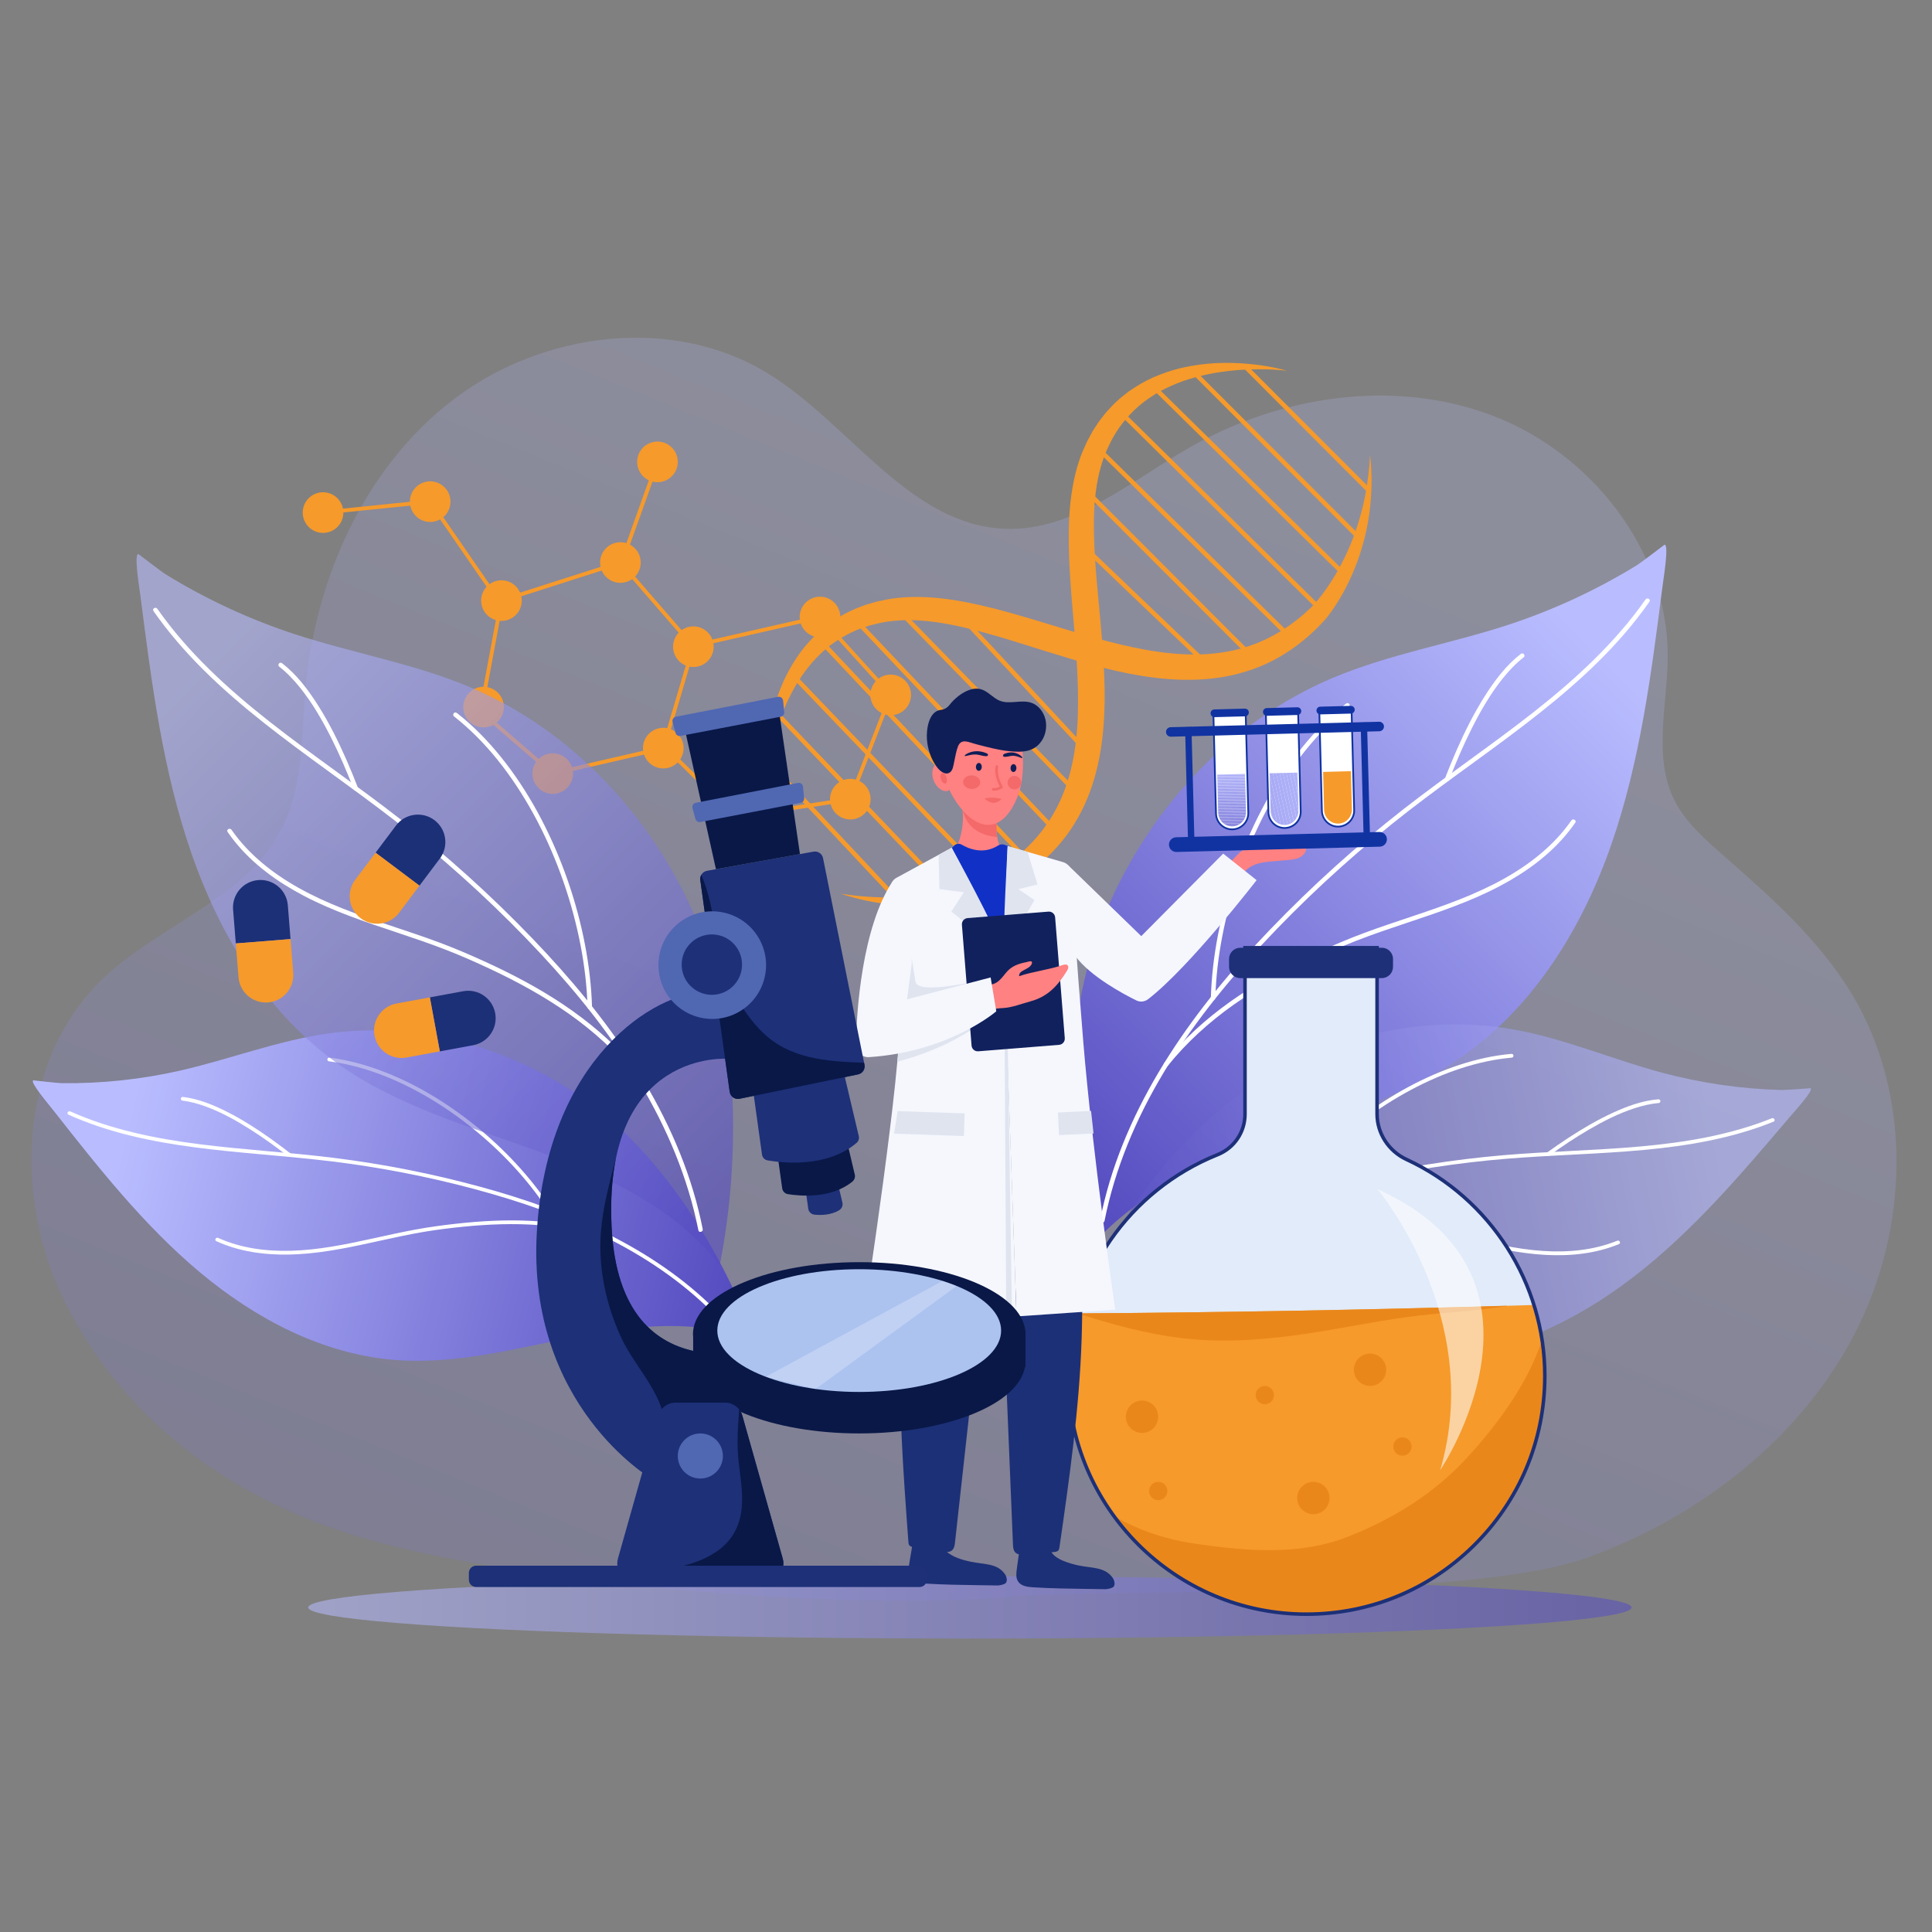 <?xml version="1.0" encoding="utf-8"?>
<!-- Generator: Adobe Illustrator 27.5.0, SVG Export Plug-In . SVG Version: 6.00 Build 0)  -->
<svg version="1.1" xmlns="http://www.w3.org/2000/svg" xmlns:xlink="http://www.w3.org/1999/xlink" x="0px" y="0px"
	 viewBox="0 0 500 500" style="enable-background:new 0 0 500 500;" xml:space="preserve">
<rect x="0" y="0" width="500" height="500" fill="#808080" stroke="none"/>
<g id="BACKGROUND">
</g>
<g id="OBJECTS">
	<g>
		<g style="opacity:0.22;">
			<linearGradient id="SVGID_1_" gradientUnits="userSpaceOnUse" x1="318.137" y1="133.032" x2="126.787" y2="605.53">
				<stop  offset="0" style="stop-color:#B9BDFF"/>
				<stop  offset="1" style="stop-color:#564DC1"/>
			</linearGradient>
			<path style="fill:url(#SVGID_1_);" d="M264.394,412.964c-42.82,4.432-128.984-2.918-169.972-14.784
				c-39.622-11.469-64.815-35.106-77.88-61.698C3.476,309.89,4.846,274.59,26.014,253.859
				c14.782-14.477,37.656-21.134,46.972-39.609c5.464-10.836,4.997-23.545,6.047-35.635c2.503-28.826,15.259-57.563,38.229-75.157
				c22.97-17.594,56.683-21.962,81.371-6.872c21.428,13.097,36.824,39.635,61.93,40.273c17.38,0.442,31.876-12.166,46.939-20.847
				c23.648-13.63,53.262-18.158,78.77-8.446c25.508,9.712,45.408,34.915,45.334,62.209c-0.034,12.611-3.906,26.046,1.734,37.326
				c2.775,5.548,7.544,9.792,12.206,13.884c12.472,10.947,25.197,22.092,33.739,36.32c15.753,26.241,14.769,60.715,0.695,87.893
				c-14.074,27.178-39.949,47.192-68.681,57.737C382.567,413.48,304.601,411.205,264.394,412.964"/>
		</g>
		
			<linearGradient id="SVGID_00000060020322302585615150000017877423221362182835_" gradientUnits="userSpaceOnUse" x1="79.775" y1="416.007" x2="422.247" y2="416.007">
			<stop  offset="0" style="stop-color:#B9BDFF"/>
			<stop  offset="1" style="stop-color:#564DC1"/>
		</linearGradient>
		
			<ellipse style="opacity:0.56;fill:url(#SVGID_00000060020322302585615150000017877423221362182835_);" cx="251.011" cy="416.007" rx="171.236" ry="8.05"/>
		<g>
			<g>
				<g>
					<path style="fill:#F69A2B;" d="M198.081,202.479c-0.283-4.614,0.101-9.275,0.928-13.875c0.414-2.302,0.968-4.589,1.683-6.839
						c0.716-2.25,1.597-4.459,2.624-6.618c1.059-2.145,2.307-4.211,3.718-6.187c1.439-1.959,3.099-3.766,4.906-5.442l1.42-1.186
						c0.24-0.194,0.471-0.402,0.72-0.584l0.759-0.533c0.51-0.349,1.006-0.725,1.533-1.05l1.603-0.943
						c0.527-0.332,1.092-0.587,1.65-0.859c0.561-0.264,1.113-0.555,1.684-0.795l1.734-0.672l0.872-0.327l0.889-0.262l1.783-0.52
						c0.596-0.164,1.203-0.266,1.805-0.4c0.605-0.121,1.205-0.265,1.816-0.365c0.613-0.084,1.228-0.199,1.842-0.256
						c2.46-0.283,4.92-0.326,7.347-0.227c4.862,0.196,9.584,1.029,14.184,2.056c4.604,1.033,9.085,2.337,13.521,3.639
						c4.43,1.325,8.802,2.704,13.172,3.957c4.361,1.277,8.717,2.457,13.085,3.361c4.361,0.931,8.741,1.572,13.093,1.772
						c4.351,0.21,8.674-0.095,12.847-1.02c4.168-0.937,8.174-2.538,11.856-4.783c1.838-1.124,3.612-2.38,5.302-3.764l1.25-1.063
						c0.409-0.363,0.805-0.741,1.21-1.111l0.302-0.279l0.125-0.115l0.123-0.124c0.172-0.179,0.354-0.368,0.532-0.566
						c0.358-0.391,0.711-0.803,1.057-1.221c1.39-1.678,2.658-3.499,3.839-5.378c1.187-1.877,2.245-3.845,3.214-5.861
						c1.941-4.034,3.437-8.307,4.525-12.714c1.073-4.412,1.68-8.961,1.939-13.569c0.253,2.294,0.374,4.608,0.388,6.933
						c-0.024,2.322-0.164,4.652-0.425,6.977c-0.537,4.648-1.647,9.255-3.271,13.702c-1.644,4.442-3.781,8.722-6.565,12.684
						c-0.351,0.496-0.709,0.988-1.092,1.477c-0.19,0.245-0.385,0.489-0.597,0.738l-0.168,0.194l-0.179,0.192l-0.311,0.328
						c-0.416,0.435-0.826,0.878-1.25,1.307l-1.299,1.261c-1.768,1.649-3.653,3.198-5.676,4.574
						c-2.018,1.381-4.157,2.609-6.394,3.646c-2.24,1.028-4.574,1.857-6.953,2.497c-4.762,1.297-9.695,1.744-14.532,1.664
						c-4.847-0.087-9.609-0.74-14.26-1.634c-4.65-0.925-9.188-2.13-13.66-3.417c-4.464-1.315-8.864-2.713-13.232-4.074
						c-4.362-1.38-8.71-2.683-13.052-3.799c-8.665-2.188-17.482-3.606-25.757-1.444c-4.149,0.971-7.998,2.885-11.42,5.452
						c-1.677,1.33-3.246,2.815-4.687,4.448c-1.416,1.653-2.708,3.434-3.873,5.317c-1.148,1.895-2.163,3.885-3.073,5.938
						c-0.916,2.052-1.666,4.185-2.36,6.346c-0.682,2.165-1.246,4.377-1.709,6.616C198.682,197.916,198.315,200.184,198.081,202.479z
						"/>
				</g>
				<g>
					<path style="fill:#F69A2B;" d="M333.059,95.937c-2.293-0.25-4.588-0.366-6.877-0.361c-2.287-0.015-4.567,0.074-6.827,0.289
						c-2.258,0.227-4.501,0.515-6.699,0.982c-2.198,0.461-4.356,1.038-6.449,1.764c-2.085,0.746-4.097,1.638-6.009,2.677
						c-1.897,1.068-3.678,2.293-5.329,3.655c-3.225,2.81-5.902,6.174-7.718,10.028c-3.843,7.641-4.299,16.56-3.969,25.491
						c0.185,4.48,0.55,9.003,0.989,13.558c0.418,4.556,0.866,9.151,1.22,13.791c0.324,4.642,0.554,9.332,0.488,14.072
						c-0.097,4.736-0.453,9.529-1.381,14.287c-0.932,4.747-2.4,9.478-4.663,13.864c-1.124,2.193-2.422,4.302-3.895,6.278
						c-1.481,1.971-3.129,3.806-4.901,5.491c-1.768,1.69-3.677,3.21-5.659,4.595l-1.505,1.007c-0.508,0.325-1.027,0.633-1.54,0.949
						l-0.385,0.235l-0.225,0.135l-0.225,0.124c-0.288,0.155-0.568,0.295-0.847,0.43c-0.558,0.272-1.114,0.52-1.672,0.76
						c-4.456,1.894-9.088,3.09-13.776,3.77c-4.688,0.659-9.425,0.782-14.083,0.336c-2.328-0.231-4.635-0.58-6.911-1.042
						c-2.271-0.499-4.509-1.101-6.699-1.828c4.561,0.709,9.136,1.067,13.675,0.939c4.537-0.143,9.028-0.714,13.378-1.769
						c2.174-0.526,4.32-1.15,6.404-1.919c2.084-0.762,4.129-1.622,6.061-2.631c0.481-0.252,0.958-0.51,1.415-0.779
						c0.23-0.132,0.453-0.271,0.664-0.402l0.147-0.094l0.138-0.098l0.336-0.237c0.447-0.318,0.899-0.627,1.34-0.951l1.301-1
						c1.706-1.364,3.305-2.836,4.788-4.399c2.965-3.132,5.367-6.714,7.154-10.595c1.777-3.887,2.978-8.051,3.682-12.35
						c0.713-4.298,1.002-8.716,1.002-13.175c0.029-4.461-0.215-8.967-0.553-13.499c-0.313-4.535-0.748-9.099-1.118-13.708
						c-0.346-4.61-0.685-9.264-0.734-13.983c-0.043-4.714,0.129-9.506,0.953-14.301c0.411-2.395,0.966-4.791,1.757-7.137
						c0.184-0.589,0.424-1.166,0.635-1.748c0.225-0.577,0.492-1.133,0.736-1.7c0.258-0.561,0.483-1.133,0.769-1.682l0.881-1.635
						l0.442-0.815l0.502-0.784l1.019-1.556c0.354-0.508,0.754-0.988,1.129-1.481c0.383-0.488,0.75-0.987,1.184-1.434l1.257-1.371
						c0.428-0.447,0.899-0.854,1.347-1.28l0.68-0.63c0.23-0.205,0.482-0.387,0.722-0.582l1.456-1.141
						c2.016-1.417,4.131-2.663,6.347-3.661c2.227-0.967,4.508-1.756,6.827-2.344c2.327-0.553,4.671-0.953,7.021-1.183
						c2.35-0.229,4.702-0.293,7.04-0.217C323.967,94.098,328.606,94.696,333.059,95.937z"/>
				</g>
				<g>
					<g>
						
							<rect x="337.535" y="88.209" transform="matrix(0.708 -0.707 0.707 0.708 20.463 271.421)" style="fill:#F69A2B;" width="1.162" height="45.563"/>
					</g>
					<g>
						
							<rect x="329.007" y="86.04" transform="matrix(0.708 -0.707 0.707 0.708 13.562 267.218)" style="fill:#F69A2B;" width="1.162" height="62.372"/>
					</g>
					<g>
						
							<rect x="322.831" y="91.213" transform="matrix(0.701 -0.713 0.713 0.701 7.881 267.844)" style="fill:#F69A2B;" width="1.161" height="66.618"/>
					</g>
					<g>
						
							<rect x="315.988" y="97.118" transform="matrix(0.702 -0.712 0.712 0.702 -0.215 265.049)" style="fill:#F69A2B;" width="1.161" height="71.326"/>
					</g>
					<g>
						
							<rect x="308.16" y="105.313" transform="matrix(0.701 -0.714 0.714 0.701 -7.767 262.373)" style="fill:#F69A2B;" width="1.161" height="70.256"/>
					</g>
					<g>
						
							<rect x="302.602" y="118.109" transform="matrix(0.708 -0.707 0.707 0.708 -16.826 257.938)" style="fill:#F69A2B;" width="1.162" height="62.372"/>
					</g>
					<g>
						
							<rect x="296.71" y="133.52" transform="matrix(0.691 -0.723 0.723 0.691 -22.058 263.566)" style="fill:#F69A2B;" width="1.161" height="48.133"/>
					</g>
				</g>
				<g>
					<g>
						
							<rect x="215.077" y="189.883" transform="matrix(0.729 -0.684 0.684 0.729 -88.689 205.866)" style="fill:#F69A2B;" width="1.162" height="50.123"/>
					</g>
					<g>
						
							<rect x="222.814" y="176.228" transform="matrix(0.723 -0.691 0.691 0.723 -81.956 211.876)" style="fill:#F69A2B;" width="1.161" height="63.945"/>
					</g>
					<g>
						
							<rect x="230.018" y="164.909" transform="matrix(0.722 -0.692 0.692 0.722 -75.299 215.393)" style="fill:#F69A2B;" width="1.161" height="73.128"/>
					</g>
					<g>
						
							<rect x="238.249" y="156.387" transform="matrix(0.728 -0.686 0.686 0.728 -68.113 216.552)" style="fill:#F69A2B;" width="1.161" height="75.442"/>
					</g>
					<g>
						
							<rect x="246.593" y="151.568" transform="matrix(0.726 -0.688 0.688 0.726 -61.374 221.44)" style="fill:#F69A2B;" width="1.161" height="72.326"/>
					</g>
					<g>
						
							<rect x="254.921" y="150.247" transform="matrix(0.716 -0.698 0.698 0.716 -54.102 229.849)" style="fill:#F69A2B;" width="1.161" height="62.371"/>
					</g>
					<g>
						
							<rect x="263.291" y="151.585" transform="matrix(0.732 -0.681 0.681 0.732 -48.951 226.875)" style="fill:#F69A2B;" width="1.161" height="48.133"/>
					</g>
				</g>
			</g>
			<g>
				<g>
					<path style="fill:#F69A2B;" d="M214.973,155.212c2.472,1.524,3.241,4.764,1.717,7.236c-1.524,2.472-4.764,3.241-7.236,1.717
						c-2.472-1.524-3.241-4.764-1.717-7.236C209.261,154.457,212.501,153.688,214.973,155.212z"/>
				</g>
				<g>
					<path style="fill:#F69A2B;" d="M174.42,189.134c2.472,1.524,3.241,4.764,1.717,7.236c-1.524,2.472-4.763,3.241-7.236,1.717
						c-2.472-1.524-3.241-4.764-1.717-7.236C168.708,188.379,171.947,187.61,174.42,189.134z"/>
				</g>
				<g>
					<path style="fill:#F69A2B;" d="M193.238,206.913c2.472,1.524,3.241,4.764,1.717,7.236c-1.524,2.472-4.764,3.241-7.236,1.717
						c-2.472-1.524-3.241-4.764-1.717-7.236C187.526,206.157,190.765,205.389,193.238,206.913z"/>
				</g>
				<g>
					<path style="fill:#F69A2B;" d="M78.425,131.749c0.501-2.861,3.226-4.774,6.087-4.273c2.861,0.501,4.773,3.226,4.272,6.087
						s-3.226,4.773-6.087,4.273C79.837,137.334,77.924,134.609,78.425,131.749z"/>
				</g>
				<g>
					<path style="fill:#F69A2B;" d="M182.205,162.889c2.472,1.524,3.241,4.764,1.717,7.236c-1.524,2.472-4.764,3.241-7.236,1.717
						c-2.472-1.524-3.241-4.764-1.717-7.236C176.493,162.133,179.733,161.365,182.205,162.889z"/>
				</g>
				<g>
					<path style="fill:#F69A2B;" d="M163.319,141.109c2.472,1.524,3.241,4.764,1.717,7.236c-1.524,2.472-4.764,3.241-7.236,1.717
						c-2.472-1.524-3.241-4.763-1.717-7.236C157.608,140.353,160.847,139.585,163.319,141.109z"/>
				</g>
				<g>
					<path style="fill:#F69A2B;" d="M172.912,115.063c2.472,1.524,3.241,4.763,1.717,7.236c-1.524,2.472-4.764,3.241-7.236,1.717
						c-2.472-1.524-3.241-4.764-1.717-7.236C167.2,114.308,170.439,113.539,172.912,115.063z"/>
				</g>
				<g>
					<path style="fill:#F69A2B;" d="M127.904,178.515c2.472,1.524,3.241,4.764,1.717,7.236c-1.524,2.472-4.764,3.241-7.236,1.717
						c-2.472-1.524-3.241-4.764-1.717-7.236C122.192,177.76,125.432,176.991,127.904,178.515z"/>
				</g>
				<g>
					<path style="fill:#F69A2B;" d="M132.537,150.96c2.472,1.524,3.241,4.764,1.717,7.236c-1.524,2.472-4.764,3.241-7.236,1.717
						c-2.472-1.524-3.241-4.763-1.717-7.236C126.825,150.204,130.065,149.436,132.537,150.96z"/>
				</g>
				<g>
					<path style="fill:#F69A2B;" d="M145.804,195.727c2.472,1.524,3.241,4.764,1.717,7.236c-1.524,2.472-4.764,3.241-7.236,1.717
						c-2.472-1.524-3.241-4.764-1.717-7.236C140.092,194.972,143.332,194.204,145.804,195.727z"/>
				</g>
				<g>
					<path style="fill:#F69A2B;" d="M106.154,128.92c0.501-2.861,3.226-4.773,6.087-4.272c2.861,0.501,4.774,3.226,4.273,6.087
						c-0.501,2.861-3.226,4.774-6.087,4.273C107.566,134.506,105.653,131.781,106.154,128.92z"/>
				</g>
				<g>
					<path style="fill:#F69A2B;" d="M233.277,175.367c2.472,1.524,3.241,4.764,1.717,7.236c-1.524,2.472-4.764,3.241-7.236,1.717
						c-2.472-1.524-3.241-4.764-1.717-7.236C227.565,174.611,230.805,173.842,233.277,175.367z"/>
				</g>
				<g>
					<path style="fill:#F69A2B;" d="M222.823,202.343c2.472,1.524,3.241,4.764,1.717,7.236c-1.524,2.472-4.764,3.241-7.236,1.717
						c-2.472-1.524-3.241-4.764-1.717-7.236C217.112,201.588,220.351,200.819,222.823,202.343z"/>
				</g>
				<g>
					<path style="fill:#F69A2B;" d="M172.056,194.033l-29.147,6.715l-0.191-0.166l-18.826-16.252l5.448-29.28l31.381-10.043
						l19.281,22.236L172.056,194.033z M143.179,199.659l28.085-6.47l7.624-25.704l-18.49-21.324l-30.183,9.659l-5.233,28.127
						L143.179,199.659z"/>
				</g>
				<g>
					<polygon style="fill:#F69A2B;" points="220.425,207.27 190.307,211.921 173.147,195.1 173.846,194.386 190.649,210.856 
						219.702,206.37 229.939,179.95 212.039,160.241 182.296,167.006 182.073,166.031 212.387,159.137 231.095,179.735 					"/>
				</g>
				<g>
					<polygon style="fill:#F69A2B;" points="111.578,129.3 130.201,156.293 129.378,156.86 111.091,130.354 83.656,133.153 
						83.554,132.158 					"/>
				</g>
				<g>
					
						<rect x="153.2" y="130.978" transform="matrix(0.337 -0.942 0.942 0.337 -13.826 243.319)" style="fill:#F69A2B;" width="25.361" height="1"/>
				</g>
			</g>
			<g>
				<g>
					<g>
						
							<linearGradient id="SVGID_00000176038555727105976690000000913200928411937449_" gradientUnits="userSpaceOnUse" x1="413.784" y1="168.639" x2="275.584" y2="305.203">
							<stop  offset="0" style="stop-color:#B9BDFF"/>
							<stop  offset="1" style="stop-color:#564DC1"/>
						</linearGradient>
						<path style="fill:url(#SVGID_00000176038555727105976690000000913200928411937449_);" d="M280.339,325.079
							c-5.61-27.988-5.038-63.484,6.15-89.744s32.017-48.706,58.299-59.843c14.587-6.181,30.399-8.833,45.456-13.759
							c11.666-3.816,22.882-9.007,33.342-15.431c1.153-0.708,7.191-5.337,7.191-5.337c1.193-0.007-0.227,8.451-0.591,11.3
							c-2.86,22.368-5.763,44.925-13.158,66.228c-7.395,21.304-19.713,41.538-38.121,54.565
							c-15.34,10.856-33.825,16.065-51.502,22.441C309.727,301.877,291.772,310.164,280.339,325.079"/>
					</g>
					<g>
						<g>
							<path style="fill:#FFFFFF;" d="M285.846,315.984c2.694-13.591,8.147-26.458,15.25-38.314
								c7.183-11.989,15.967-22.954,25.478-33.169c10.467-11.241,21.784-21.706,33.752-31.33
								c11.019-8.86,22.727-16.801,33.951-25.391c10.838-8.296,21.293-17.278,29.685-28.112c1-1.291,1.97-2.606,2.908-3.943
								c0.43-0.613-0.576-1.193-1.002-0.586c-7.94,11.317-18.222,20.702-29.04,29.207c-10.977,8.63-22.564,16.447-33.573,25.036
								c-12.248,9.555-23.811,19.989-34.567,31.196c-9.64,10.045-18.621,20.802-26.137,32.541
								c-7.426,11.599-13.399,24.227-16.727,37.627c-0.406,1.634-0.77,3.278-1.097,4.929
								C284.582,316.405,285.701,316.717,285.846,315.984L285.846,315.984z"/>
						</g>
						<g>
							<path style="fill:#FFFFFF;" d="M302.126,275.948c4.919-6.126,10.777-11.432,17.187-15.959
								c6.406-4.524,13.314-8.298,20.404-11.63c3.717-1.747,7.482-3.411,11.309-4.904c4.266-1.665,8.608-3.124,12.95-4.577
								c8.151-2.728,16.355-5.455,23.987-9.462c6.795-3.568,13.207-8.165,18.01-14.213c0.592-0.746,1.161-1.51,1.703-2.292
								c0.427-0.615-0.579-1.196-1.002-0.586c-4.423,6.374-10.628,11.253-17.344,15.028c-7.407,4.163-15.445,6.978-23.474,9.673
								c-4.341,1.457-8.694,2.886-12.984,4.488c-3.931,1.468-7.791,3.117-11.609,4.857c-7.116,3.243-14.068,6.892-20.564,11.259
								c-6.434,4.325-12.414,9.364-17.501,15.229c-0.646,0.744-1.276,1.501-1.892,2.27
								C300.843,275.704,301.659,276.531,302.126,275.948L302.126,275.948z"/>
						</g>
						<g>
							<path style="fill:#FFFFFF;" d="M314.529,258.235c0.156-5.379,0.794-10.737,1.813-16.02c1.073-5.566,2.561-11.053,4.42-16.408
								c1.88-5.416,4.145-10.699,6.807-15.777c2.617-4.993,5.619-9.794,9.053-14.267c3.25-4.232,6.915-8.171,11.01-11.597
								c0.492-0.411,0.99-0.815,1.494-1.211c0.248-0.195,0.201-0.616,0-0.821c-0.241-0.246-0.576-0.193-0.821,0
								c-4.224,3.322-8.001,7.187-11.37,11.368c-3.554,4.411-6.672,9.163-9.396,14.127c-2.794,5.092-5.179,10.409-7.18,15.861
								c-1.973,5.376-3.569,10.893-4.75,16.497c-1.132,5.373-1.891,10.836-2.166,16.322c-0.032,0.642-0.057,1.284-0.076,1.926
								C313.347,258.982,314.508,258.982,314.529,258.235L314.529,258.235z"/>
						</g>
						<g>
							<path style="fill:#FFFFFF;" d="M375.063,201.79c1.745-4.515,3.656-8.969,5.836-13.292c2.285-4.532,4.853-8.992,8.042-12.955
								c1.609-2,3.387-3.881,5.418-5.458c0.248-0.192,0.202-0.618,0-0.82c-0.245-0.245-0.572-0.193-0.82,0
								c-3.809,2.957-6.78,6.933-9.337,10.982c-2.788,4.414-5.126,9.106-7.227,13.881c-1.068,2.427-2.074,4.882-3.03,7.355
								c-0.113,0.292,0.125,0.637,0.405,0.714C374.677,202.285,374.95,202.083,375.063,201.79L375.063,201.79z"/>
						</g>
					</g>
				</g>
				<g>
					<g>
						
							<linearGradient id="SVGID_00000158003696457491772800000006004698810831608232_" gradientUnits="userSpaceOnUse" x1="125.002" y1="266.597" x2="9.634" y2="380.6" gradientTransform="matrix(-0.858 0.513 0.513 0.858 2.984 -0.827)">
							<stop  offset="0" style="stop-color:#B9BDFF"/>
							<stop  offset="1" style="stop-color:#564DC1"/>
						</linearGradient>
						<path style="fill:url(#SVGID_00000158003696457491772800000006004698810831608232_);" d="M195.286,346.976
							c-7.98-22.453-23.607-47.634-42.879-61.648c-19.272-14.014-43.814-21.163-67.415-17.873
							c-13.098,1.826-25.562,6.705-38.459,9.632c-9.993,2.267-20.252,3.358-30.498,3.24c-1.129-0.013-7.439-0.74-7.439-0.74
							c-0.857,0.506,3.786,5.956,5.268,7.841c11.638,14.797,23.387,29.709,37.817,41.799c14.43,12.09,31.929,21.303,50.698,22.743
							c15.642,1.2,31.116-2.994,46.512-6.004C164.288,342.955,180.702,341.194,195.286,346.976"/>
					</g>
					<g>
						<g>
							<path style="fill:#FFFFFF;" d="M187.442,342.822c-7.756-8.58-17.178-15.46-27.349-20.907
								c-10.285-5.508-21.278-9.597-32.47-12.836c-12.316-3.565-24.909-6.21-37.608-7.973c-11.691-1.623-23.482-2.292-35.205-3.634
								c-11.32-1.296-22.66-3.248-33.315-7.411c-1.27-0.496-2.528-1.022-3.774-1.578c-0.57-0.255-0.099-1.102,0.467-0.849
								c10.539,4.703,21.927,7.017,33.323,8.471c11.563,1.476,23.214,2.108,34.781,3.54c12.87,1.594,25.625,4.111,38.135,7.527
								c11.212,3.062,22.256,6.918,32.672,12.105c10.292,5.125,19.984,11.61,28.113,19.782c0.991,0.996,1.957,2.018,2.899,3.061
								C188.527,342.582,187.86,343.285,187.442,342.822L187.442,342.822z"/>
						</g>
						<g>
							<path style="fill:#FFFFFF;" d="M158.617,321.124c-6.15-2.28-12.62-3.569-19.153-4.064
								c-6.528-0.494-13.094-0.236-19.602,0.416c-3.411,0.342-6.822,0.764-10.203,1.335c-3.77,0.636-7.506,1.453-11.239,2.273
								c-7.008,1.54-14.054,3.104-21.238,3.505c-6.397,0.357-12.961-0.187-18.994-2.46c-0.744-0.28-1.479-0.584-2.203-0.911
								c-0.569-0.258-0.098-1.105,0.467-0.849c5.901,2.67,12.438,3.504,18.866,3.329c7.09-0.194,14.055-1.623,20.962-3.134
								c3.734-0.817,7.465-1.66,11.225-2.351c3.445-0.634,6.917-1.107,10.398-1.497c6.487-0.728,13.032-1.094,19.556-0.751
								c6.463,0.34,12.907,1.386,19.065,3.406c0.781,0.256,1.557,0.529,2.328,0.815C159.432,320.399,159.201,321.34,158.617,321.124
								L158.617,321.124z"/>
						</g>
						<g>
							<path style="fill:#FFFFFF;" d="M142.139,313.753c-2.418-3.786-5.172-7.351-8.166-10.698c-3.155-3.527-6.573-6.819-10.2-9.858
								c-3.668-3.074-7.555-5.887-11.639-8.383c-4.016-2.455-8.223-4.607-12.602-6.339c-4.142-1.638-8.456-2.888-12.858-3.587
								c-0.529-0.084-1.059-0.159-1.59-0.227c-0.262-0.033-0.408-0.355-0.352-0.588c0.067-0.279,0.33-0.385,0.588-0.352
								c4.45,0.568,8.812,1.718,13.018,3.269c4.436,1.636,8.707,3.703,12.786,6.091c4.184,2.45,8.172,5.236,11.943,8.283
								c3.718,3.005,7.226,6.273,10.475,9.781c3.115,3.363,6,6.951,8.549,10.763c0.298,0.446,0.591,0.895,0.88,1.347
								C143.306,313.781,142.474,314.278,142.139,313.753L142.139,313.753z"/>
						</g>
						<g>
							<path style="fill:#FFFFFF;" d="M74.579,299.271c-3.185-2.486-6.464-4.857-9.879-7.02c-3.58-2.266-7.331-4.36-11.314-5.832
								c-2.01-0.743-4.09-1.328-6.221-1.587c-0.26-0.032-0.41-0.356-0.352-0.588c0.07-0.28,0.327-0.383,0.588-0.352
								c3.996,0.485,7.829,2.06,11.396,3.864c3.889,1.967,7.576,4.325,11.128,6.844c1.806,1.281,3.578,2.608,5.324,3.97
								c0.206,0.161,0.184,0.509,0.016,0.685C75.068,299.46,74.786,299.433,74.579,299.271L74.579,299.271z"/>
						</g>
					</g>
				</g>
				<g>
					<g style="opacity:0.6;">
						
							<linearGradient id="SVGID_00000027606023944634465240000008089217542446056084_" gradientUnits="userSpaceOnUse" x1="-29.541" y1="171.054" x2="-167.74" y2="307.618" gradientTransform="matrix(-1 0 0 1 23.264 0)">
							<stop  offset="0" style="stop-color:#B9BDFF"/>
							<stop  offset="1" style="stop-color:#564DC1"/>
						</linearGradient>
						<path style="fill:url(#SVGID_00000027606023944634465240000008089217542446056084_);" d="M186.25,327.494
							c5.609-27.988,5.038-63.484-6.15-89.744c-11.188-26.26-32.017-48.706-58.299-59.843c-14.587-6.181-30.399-8.833-45.456-13.759
							c-11.666-3.816-22.882-9.007-33.342-15.431c-1.153-0.708-7.191-5.337-7.191-5.337c-1.193-0.007,0.227,8.451,0.591,11.3
							c2.86,22.368,5.763,44.925,13.158,66.228s19.713,41.538,38.121,54.565c15.34,10.856,33.825,16.065,51.502,22.441
							C156.862,304.293,174.817,312.58,186.25,327.494"/>
					</g>
					<g>
						<g>
							<path style="fill:#FFFFFF;" d="M180.743,318.4c-2.694-13.591-8.147-26.458-15.25-38.314
								c-7.183-11.989-15.967-22.954-25.478-33.169c-10.467-11.241-21.784-21.706-33.752-31.33
								c-11.019-8.86-22.727-16.801-33.951-25.391c-10.838-8.296-21.293-17.278-29.685-28.112c-1-1.292-1.97-2.606-2.908-3.943
								c-0.43-0.613,0.576-1.193,1.002-0.586c7.94,11.317,18.222,20.702,29.04,29.207c10.977,8.63,22.564,16.447,33.573,25.036
								c12.248,9.555,23.811,19.989,34.567,31.197c9.64,10.044,18.621,20.802,26.137,32.541
								c7.426,11.599,13.399,24.227,16.727,37.627c0.406,1.634,0.77,3.278,1.097,4.929
								C182.006,318.82,180.888,319.133,180.743,318.4L180.743,318.4z"/>
						</g>
						<g>
							<path style="fill:#FFFFFF;" d="M164.462,278.363c-4.919-6.126-10.777-11.432-17.187-15.959
								c-6.406-4.524-13.314-8.298-20.404-11.63c-3.717-1.747-7.482-3.411-11.309-4.904c-4.266-1.665-8.608-3.124-12.95-4.577
								c-8.151-2.728-16.355-5.455-23.987-9.462c-6.795-3.568-13.207-8.165-18.01-14.213c-0.592-0.746-1.161-1.51-1.704-2.292
								c-0.427-0.615,0.579-1.196,1.002-0.586c4.423,6.374,10.628,11.253,17.345,15.028c7.407,4.163,15.445,6.978,23.474,9.673
								c4.341,1.457,8.694,2.886,12.984,4.488c3.931,1.468,7.791,3.117,11.609,4.857c7.115,3.243,14.068,6.892,20.564,11.259
								c6.434,4.325,12.414,9.364,17.501,15.229c0.646,0.744,1.276,1.501,1.892,2.27C165.746,278.12,164.93,278.946,164.462,278.363
								L164.462,278.363z"/>
						</g>
						<g>
							<path style="fill:#FFFFFF;" d="M152.059,260.651c-0.156-5.379-0.794-10.737-1.813-16.02
								c-1.073-5.566-2.561-11.053-4.42-16.408c-1.88-5.416-4.145-10.699-6.807-15.777c-2.617-4.993-5.619-9.794-9.054-14.267
								c-3.25-4.232-6.915-8.171-11.01-11.597c-0.492-0.411-0.99-0.815-1.494-1.211c-0.248-0.195-0.201-0.616,0-0.82
								c0.241-0.246,0.575-0.193,0.82,0c4.224,3.321,8.001,7.187,11.37,11.368c3.554,4.411,6.672,9.163,9.396,14.127
								c2.794,5.092,5.179,10.409,7.18,15.861c1.973,5.376,3.569,10.893,4.749,16.497c1.132,5.373,1.891,10.836,2.166,16.322
								c0.032,0.642,0.057,1.284,0.076,1.926C153.241,261.398,152.081,261.397,152.059,260.651L152.059,260.651z"/>
						</g>
						<g>
							<path style="fill:#FFFFFF;" d="M91.525,204.205c-1.745-4.515-3.656-8.969-5.836-13.292
								c-2.285-4.532-4.853-8.992-8.042-12.955c-1.609-2-3.387-3.881-5.418-5.458c-0.248-0.192-0.202-0.618,0-0.82
								c0.244-0.245,0.572-0.193,0.821,0c3.809,2.957,6.78,6.933,9.337,10.982c2.788,4.414,5.126,9.106,7.227,13.881
								c1.068,2.427,2.074,4.882,3.03,7.355c0.113,0.292-0.125,0.637-0.405,0.714C91.911,204.7,91.639,204.498,91.525,204.205
								L91.525,204.205z"/>
						</g>
					</g>
				</g>
				<g>
					<g style="opacity:0.6;">
						
							<linearGradient id="SVGID_00000146501270854801024850000008855357657295234482_" gradientUnits="userSpaceOnUse" x1="-466.05" y1="288.475" x2="-582.972" y2="404.014" gradientTransform="matrix(0.838 0.546 -0.546 0.838 991.717 305.933)">
							<stop  offset="0" style="stop-color:#B9BDFF"/>
							<stop  offset="1" style="stop-color:#564DC1"/>
						</linearGradient>
						<path style="fill:url(#SVGID_00000146501270854801024850000008855357657295234482_);" d="M276.926,342.72
							c8.942-22.433,25.733-47.336,45.787-60.791c20.054-13.455,45.184-19.754,68.959-15.518c13.195,2.351,25.631,7.77,38.58,11.228
							c10.033,2.679,20.382,4.176,30.763,4.45c1.144,0.03,7.562-0.464,7.562-0.464c0.849,0.546-4.062,5.887-5.635,7.739
							c-12.353,14.539-24.824,29.192-39.901,40.883c-15.077,11.691-33.152,20.351-52.216,21.091
							c-15.887,0.616-31.398-4.224-46.875-7.863C308.473,339.836,291.917,337.424,276.926,342.72"/>
					</g>
					<g>
						<g>
							<path style="fill:#FFFFFF;" d="M285.029,338.815c8.184-8.392,17.989-14.998,28.499-20.126
								c10.627-5.185,21.917-8.904,33.375-11.756c12.61-3.138,25.465-5.335,38.393-6.633c11.903-1.196,23.869-1.421,35.793-2.331
								c11.514-0.879,23.073-2.421,34.024-6.229c1.306-0.454,2.6-0.939,3.882-1.454c0.587-0.236,0.143-1.112-0.44-0.878
								c-10.853,4.359-22.476,6.266-34.072,7.302c-11.767,1.052-23.59,1.245-35.36,2.253c-13.095,1.121-26.109,3.181-38.909,6.162
								c-11.472,2.672-22.805,6.154-33.553,11.007c-10.619,4.796-20.684,10.992-29.229,18.957c-1.042,0.971-2.059,1.969-3.053,2.988
								C283.939,338.53,284.587,339.267,285.029,338.815L285.029,338.815z"/>
						</g>
						<g>
							<path style="fill:#FFFFFF;" d="M315.053,317.944c6.316-2.073,12.918-3.131,19.553-3.382c6.63-0.25,13.27,0.263,19.836,1.173
								c3.442,0.477,6.88,1.036,10.282,1.743c3.793,0.789,7.546,1.759,11.295,2.733c7.038,1.828,14.114,3.682,21.375,4.364
								c6.465,0.607,13.133,0.308,19.33-1.763c0.764-0.255,1.52-0.535,2.266-0.839c0.586-0.239,0.142-1.115-0.44-0.878
								c-6.078,2.478-12.73,3.073-19.235,2.648c-7.173-0.468-14.172-2.182-21.109-3.978c-3.751-0.971-7.496-1.967-11.278-2.811
								c-3.464-0.774-6.963-1.386-10.473-1.915c-6.542-0.986-13.156-1.607-19.777-1.51c-6.559,0.097-13.124,0.909-19.439,2.719
								c-0.801,0.23-1.597,0.476-2.389,0.735C314.255,317.178,314.452,318.141,315.053,317.944L315.053,317.944z"/>
						</g>
						<g>
							<path style="fill:#FFFFFF;" d="M332.023,311.11c2.594-3.742,5.52-7.246,8.68-10.522c3.33-3.451,6.918-6.654,10.708-9.593
								c3.833-2.972,7.877-5.672,12.109-8.044c4.161-2.332,8.505-4.351,13.005-5.936c4.258-1.5,8.675-2.601,13.16-3.14
								c0.539-0.065,1.078-0.121,1.618-0.169c0.266-0.024,0.426-0.344,0.379-0.582c-0.057-0.285-0.319-0.402-0.582-0.379
								c-4.528,0.405-8.99,1.402-13.309,2.812c-4.556,1.487-8.96,3.416-13.183,5.679c-4.331,2.321-8.477,4.989-12.412,7.931
								c-3.881,2.901-7.559,6.076-10.983,9.505c-3.283,3.287-6.343,6.81-9.07,10.572c-0.319,0.44-0.633,0.884-0.943,1.331
								C330.84,311.094,331.663,311.629,332.023,311.11L332.023,311.11z"/>
						</g>
						<g>
							<path style="fill:#FFFFFF;" d="M400.999,299.033c3.321-2.396,6.733-4.672,10.274-6.73c3.712-2.158,7.592-4.135,11.682-5.473
								c2.064-0.675,4.193-1.189,6.361-1.369c0.264-0.022,0.429-0.345,0.379-0.582c-0.06-0.286-0.317-0.401-0.582-0.379
								c-4.066,0.338-8.007,1.786-11.689,3.476c-4.014,1.843-7.838,4.09-11.532,6.505c-1.878,1.228-3.724,2.504-5.544,3.816
								c-0.215,0.155-0.206,0.509-0.042,0.693C400.496,299.206,400.783,299.189,400.999,299.033L400.999,299.033z"/>
						</g>
					</g>
				</g>
			</g>
			<g>
				<path style="fill:#FF94A9;" d="M257.206,224.27"/>
			</g>
			<g>
				<path style="fill:#F46969;" d="M246.34,222.482c0.027,0.267,0.115,0.52,0.297,0.744c0.303,0.373,0.783,0.545,1.242,0.686
					c0.523,0.16,1.054,0.296,1.587,0.419C248.362,223.811,247.317,223.197,246.34,222.482z"/>
			</g>
			<g>
				<g>
					<path style="fill:#1C3077;" d="M122.459,270.501c3.859-0.712,6.41-4.418,5.698-8.277v0c-0.712-3.859-4.418-6.41-8.277-5.698
						l-8.632,1.593l2.579,13.975L122.459,270.501z"/>
					<path style="fill:#F69A2B;" d="M111.248,258.118l-8.632,1.593c-3.859,0.712-6.41,4.418-5.698,8.277l0,0
						c0.712,3.859,4.418,6.41,8.277,5.698l8.632-1.593L111.248,258.118z"/>
				</g>
				<g>
					<path style="fill:#1C3077;" d="M113.834,222.194c2.358-3.137,1.726-7.592-1.411-9.949v0c-3.137-2.358-7.591-1.726-9.949,1.411
						l-5.274,7.017l11.36,8.538L113.834,222.194z"/>
					<path style="fill:#F69A2B;" d="M97.201,220.672l-5.274,7.017c-2.358,3.137-1.726,7.592,1.411,9.949l0,0
						c3.137,2.358,7.591,1.726,9.949-1.411l5.274-7.017L97.201,220.672z"/>
				</g>
				<g>
					<path style="fill:#1C3077;" d="M74.491,234.279c-0.313-3.912-3.737-6.83-7.649-6.517h0c-3.912,0.313-6.83,3.737-6.517,7.649
						l0.699,8.75l14.166-1.132L74.491,234.279z"/>
					<path style="fill:#F69A2B;" d="M61.024,244.161l0.699,8.75c0.313,3.912,3.737,6.83,7.649,6.517h0
						c3.912-0.313,6.83-3.737,6.517-7.649l-0.699-8.75L61.024,244.161z"/>
				</g>
			</g>
			<g>
				<path style="fill:#E1EBF9;" d="M356.384,288.31v-43.035h-34.18v43.056c0,4.611-2.793,8.769-7.072,10.488
					c-22.263,8.945-38.105,30.492-38.681,55.815c-0.77,33.839,26.333,62.293,60.171,63.093
					c34.748,0.821,63.174-27.101,63.174-61.663c0-24.819-14.659-46.213-35.791-55.998
					C359.397,297.931,356.384,293.388,356.384,288.31z"/>
				<path style="fill:#F69A2B;" d="M278.584,339.909c-1.276,4.71-2.017,9.639-2.132,14.725
					c-0.77,33.839,26.333,62.293,60.171,63.093c34.748,0.821,63.174-27.101,63.174-61.663c0-6.386-0.977-12.543-2.779-18.336
					C357.55,338.931,318.069,339.659,278.584,339.909z"/>
				<path style="fill:#EA871B;" d="M305.883,346.318c9.461,1.132,18.888,0.597,28.313-0.607c10.067-1.286,19.983-3.504,30.033-4.87
					c8.552-1.162,17.195-1.453,25.708-2.852c0.01-0.022,0.021-0.045,0.031-0.067c-37.024,1.076-74.059,1.748-111.097,1.985
					C287.683,342.737,296.676,345.216,305.883,346.318z"/>
				<path style="fill:#EA871B;" d="M399.08,346.762c-3.629,11.205-11.526,21.897-19.361,30.44
					c-8.446,9.208-18.904,15.716-30.462,20.333c-12.771,5.102-26.216,3.923-39.539,2.032c-7.671-1.089-14.882-3.391-21.336-7.208
					c10.95,14.951,28.436,24.9,48.241,25.368c34.748,0.821,63.174-27.101,63.174-61.663
					C399.796,352.899,399.543,349.796,399.08,346.762z"/>
				<path style="fill:#1D3078;" d="M338.129,418.202c-0.505,0-1.009-0.006-1.516-0.018c-34.203-0.809-61.397-29.322-60.618-63.56
					c0.567-24.874,15.862-46.946,38.968-56.229c4.121-1.656,6.785-5.606,6.785-10.064v-43.514h35.094v43.493
					c0,4.82,2.887,9.271,7.355,11.341c21.903,10.143,36.057,32.286,36.057,56.413c0,16.875-6.65,32.663-18.725,44.456
					C369.82,411.955,354.458,418.202,338.129,418.202z M322.662,245.732v42.599c0,4.833-2.888,9.116-7.358,10.912
					c-22.766,9.147-37.837,30.894-38.395,55.401c-0.767,33.736,26.026,61.829,59.725,62.626
					c16.639,0.376,32.363-5.788,44.257-17.404c11.897-11.62,18.449-27.176,18.449-43.802c0-23.772-13.945-45.589-35.526-55.583
					c-4.79-2.219-7.886-6.996-7.886-12.171v-42.578H322.662z"/>
				<path style="fill:#1D3078;" d="M357.604,253.132h-36.618c-1.605,0-2.906-1.301-2.906-2.906v-2.046
					c0-1.605,1.301-2.906,2.906-2.906h36.618c1.605,0,2.906,1.301,2.906,2.906v2.046
					C360.509,251.831,359.209,253.132,357.604,253.132z"/>
				<path style="opacity:0.56;fill:#FFFFFF;" d="M356.456,307.727c0,0,27.86,33.037,16.272,72.731
					C372.728,380.459,406.629,330.286,356.456,307.727z"/>
				<circle style="fill:#EA871B;" cx="295.559" cy="366.652" r="4.191"/>
				<circle style="fill:#EA871B;" cx="339.898" cy="387.691" r="4.191"/>
				<circle style="fill:#EA871B;" cx="354.566" cy="354.489" r="4.191"/>
				<circle style="fill:#EA871B;" cx="362.949" cy="374.367" r="2.373"/>
				<path style="fill:#EA871B;" d="M302.123,385.872c0,1.31-1.062,2.373-2.373,2.373s-2.373-1.062-2.373-2.373
					s1.062-2.373,2.373-2.373S302.123,384.562,302.123,385.872z"/>
				<path style="fill:#EA871B;" d="M329.706,361.053c0,1.31-1.062,2.373-2.373,2.373s-2.373-1.062-2.373-2.373
					c0-1.31,1.062-2.373,2.373-2.373S329.706,359.743,329.706,361.053z"/>
			</g>
			<g>
				<g>
					<g>
						<g>
							<path style="fill:#FF8181;" d="M247.027,202.896c2.895,5.268,2.911,12.01,0.039,17.291c-0.521,0.958-1.117,2.193-0.429,3.039
								c0.303,0.373,0.783,0.545,1.242,0.686c3.424,1.05,7.09,1.303,10.626,0.731c0.94-0.152,1.915-0.382,2.631-1.011
								c0.134-0.118,0.263-0.259,0.298-0.434c0.069-0.344-0.235-0.636-0.493-0.872c-1.909-1.741-2.825-4.362-3.014-6.939
								s0.274-5.152,0.735-7.694"/>
						</g>
						<g>
							<path style="fill:#F46969;" d="M249.263,210.163c1.365,4.521,4.866,6.034,8.822,6.473c-0.07-0.415-0.127-0.832-0.158-1.249
								c-0.189-2.577,0.274-5.152,0.734-7.694l-11.635-4.797c1.158,2.107,1.847,4.45,2.083,6.84
								C249.165,209.875,249.218,210.015,249.263,210.163z"/>
						</g>
					</g>
					<g>
						<g>
							<path style="fill:#1C3077;" d="M254.721,336.339c-1.057,4.004-1.516,8.139-1.971,12.255
								c-1.866,16.863-3.732,33.727-5.598,50.59c-0.077,0.695-0.179,1.446-0.671,1.943c-0.699,0.708-1.848,0.6-2.83,0.443
								c-2.398-0.386-4.796-0.771-7.193-1.157c-0.412-0.066-0.865-0.156-1.119-0.487c-0.195-0.254-0.226-0.594-0.25-0.914
								c-1.327-18.019-2.655-36.081-1.989-54.137c0.311-8.43,1.056-16.845,1.121-25.281"/>
						</g>
						<g>
							<path style="fill:#1C3077;" d="M236.296,398.707c-0.217,1.582-0.824,4.821-1.041,6.402c-0.148,1.074-0.275,2.25,0.302,3.168
								c0.772,1.229,2.436,1.462,3.884,1.551c4.656,0.286,9.321,0.353,13.985,0.421c1.902,0.028,2.862,0.042,4.764,0.069
								c0.481,0.007,1.746-0.252,2.071-0.608c0.707-0.773-0.037-2.109-0.135-2.253c-2.001-2.934-5.366-2.544-8.842-3.274
								c-2.285-0.48-4.724-1.19-6.47-2.74"/>
						</g>
					</g>
					<g>
						<g>
							<path style="fill:#1C3077;" d="M258.945,336.485c0.778,4.068,0.95,8.224,1.12,12.362c0.696,16.952,1.392,33.904,2.088,50.856
								c0.029,0.699,0.079,1.455,0.535,1.985c0.648,0.754,1.803,0.727,2.793,0.637c2.419-0.219,4.837-0.438,7.256-0.657
								c0.416-0.038,0.874-0.096,1.15-0.408c0.212-0.24,0.267-0.577,0.312-0.895c2.569-17.884,5.142-35.812,5.726-53.87
								c0.273-8.432,0.111-16.878,0.629-25.298"/>
						</g>
						<g>
							<path style="fill:#1C3077;" d="M263.8,401.33c-0.217,1.581-0.435,3.163-0.652,4.744c-0.147,1.074-0.275,2.25,0.302,3.168
								c0.772,1.229,2.436,1.462,3.884,1.551c4.656,0.286,9.321,0.353,13.985,0.421c1.902,0.028,2.862,0.042,4.764,0.069
								c0.481,0.007,1.746-0.252,2.071-0.608c0.707-0.773-0.037-2.109-0.135-2.253c-2.001-2.934-5.366-2.544-8.841-3.274
								c-2.285-0.48-7.289-1.837-7.333-4.47"/>
						</g>
					</g>
					<g>
						<g>
							<g>
								<path style="fill:#FF8181;" d="M317.592,224.004c0.875-0.945,1.763-1.879,2.664-2.8c0.369-0.378,0.746-0.758,1.202-1.023
									c1.184-0.689,2.657-0.494,4.023-0.399c3.385,0.236,6.821-0.292,9.98-1.533c0.497-0.195,1.034-0.412,1.551-0.275
									c0.674,0.178,1.069,0.935,1.037,1.631c-0.049,1.026-0.842,1.897-1.769,2.339c-0.927,0.442-1.975,0.538-2.999,0.626
									c-1.253,0.108-2.505,0.216-3.758,0.325c-1.541,0.133-3.103,0.271-4.558,0.796c-1.455,0.525-2.815,1.493-3.479,2.89"/>
							</g>
							<path style="fill:#F5F7FD;" d="M276.324,223.807l19.032,18.458l21.209-21.352l8.639,6.87c0,0-17.3,22.473-28.069,30.801
								c-0.907,0.701-2.079,0.809-3.086,0.311c-3.482-1.723-11.711-6.151-15.622-11.28
								C273.389,241.011,276.324,223.807,276.324,223.807z"/>
						</g>
						<path style="fill:#1131C6;" d="M248.88,218.594c1.788,1.054,5.587,2.656,9.415,0.231c0.532-0.337,1.195-0.397,1.782-0.17
							l2.964,1.148l-1.586,45.83l-16.865-44.278l2.282-2.454C247.39,218.343,248.224,218.207,248.88,218.594z"/>
						<path style="fill:#F5F7FD;" d="M246.285,219.391c0,0,10.795,20.212,13.536,27.262l3.249,94.037c0,0-15.791,2.115-39.195-2.112
							c0,0,9.472-61.523,9.036-76.588c-0.355-12.275-1.811-27.073-2.338-32.132c-0.114-1.093,0.441-2.141,1.406-2.668
							L246.285,219.391z"/>
						<path style="fill:#F5F7FD;" d="M260.778,218.983l-0.98,28.323l3.271,93.385l25.553-1.76c0,0-5.895-40.482-8.269-69.277
							c-1.901-23.06-2.858-38.668-3.164-43.972c-0.069-1.203-0.89-2.225-2.048-2.559L260.778,218.983z"/>
						<path style="fill:#DFE4EF;" d="M259.821,246.653l-13.606-10.721l3.224-5.014l-6.317-0.829l-0.202-8.865l3.365-1.834
							C246.285,219.391,257.792,240.177,259.821,246.653z"/>
						<path style="fill:#DFE4EF;" d="M259.821,246.653l7.893-13.719l-4.143-2.828l4.933-1.212l-2.567-8.424l-5.159-1.487
							C260.778,218.983,259.504,241.557,259.821,246.653z"/>
						<polygon style="fill:#DFE4EF;" points="249.442,294.005 231.385,293.381 232.325,287.556 249.644,288.155 						"/>
						<polygon style="fill:#DFE4EF;" points="274.073,293.762 283.007,293.338 282.364,287.508 273.796,287.915 						"/>
						<polygon style="fill:#DFE4EF;" points="259.858,246.303 260.418,340.942 261.909,340.816 260.407,244.505 						"/>
						<path style="fill:#DFE4EF;" d="M232.228,274.759l0.854-7.364l27.123-8.462C260.205,258.932,252.387,269.426,232.228,274.759z"
							/>
						<path style="fill:#DFE4EF;" d="M235.951,248.154c0,0,0.411,2.231,0.966,5.882c0.554,3.651,16.94-0.416,16.94-0.416
							s-14.086,14.096-19.542,11.929c-5.456-2.167-2.139-13.565-2.139-13.565l1.909-8.388L235.951,248.154z"/>
						<path style="fill:#11215E;" d="M274.092,270.403l-20.924,1.672c-0.883,0.071-1.657-0.588-1.727-1.472l-2.5-31.275
							c-0.071-0.883,0.588-1.657,1.472-1.727l20.924-1.672c0.884-0.071,1.657,0.588,1.728,1.472l2.5,31.275
							C275.634,269.559,274.975,270.332,274.092,270.403z"/>
						<g>
							<g>
								<path style="fill:#FF8181;" d="M255.534,254.712c1.049,0.31,2.185-0.188,3.007-0.91c0.821-0.722,1.425-1.655,2.169-2.456
									c1.326-1.428,3.038-1.976,4.95-2.353c0.527-0.104,1.335-0.471,1.414,0.06c0.027,0.179-0.04,0.359-0.123,0.521
									c-0.746,1.457-3.302,1.429-3.205,3.063c3.582-1.232,7.613-1.629,11.195-2.861c0.47-0.162,1.08-0.287,1.391,0.101
									c0.308,0.385,0.059,0.948-0.199,1.368c-2.408,3.92-5.033,6.716-9.476,7.911c-2.102,0.565-4.787,1.611-6.961,1.716
									c-2.174,0.105-4.449,0.48-6.153,1.834"/>
							</g>
							<path style="fill:#F5F7FD;" d="M231.007,228.085c0,0,5.176,9.958,4.942,21.42l-1.2,9.11l21.627-5.655l1.46,8.764
								c0,0-12.161,10.521-32.944,11.859c-1.812,0.117-3.343-1.34-3.336-3.156C221.587,262.091,223.079,239.971,231.007,228.085z"/>
						</g>
					</g>
					<g>
						<g>
							<path style="fill:#FF8181;" d="M244.869,186.824c-2.909,7.806-1.049,17.18,4.62,23.284c1.755,1.889,4.105,3.561,6.674,3.351
								c3.427-0.281,5.669-3.677,7-6.847c1.608-3.829,1.825-8.509,1.42-12.643c-0.405-4.134-1.613-7.72-5.18-9.847
								c-3.567-2.127-8.649-1.798-11.426,1.29"/>
						</g>
						<g>
							<g>
								<path style="fill:#FF8181;" d="M244.868,198.642c-0.779-1.188-2.125-1.458-2.888-0.669c-0.763,0.79-0.905,2.46-0.409,3.865
									c0.496,1.405,1.552,2.485,2.613,2.812c0.519,0.16,1.057,0.149,1.471-0.161c0.716-0.536,0.913-1.814,0.955-3.016"/>
							</g>
							<path style="fill:#F46969;" d="M244.95,201.203c0.233,0.746,0.101,1.452-0.296,1.576c-0.397,0.124-0.908-0.38-1.141-1.127
								c-0.233-0.746-0.101-1.452,0.296-1.576C244.206,199.953,244.717,200.457,244.95,201.203z"/>
						</g>
						<g>
							<path style="fill:#0F1E57;" d="M263.042,198.804c-0.02,0.561-0.373,1.005-0.79,0.99c-0.417-0.014-0.74-0.481-0.72-1.042
								c0.019-0.561,0.373-1.005,0.79-0.99C262.739,197.776,263.061,198.243,263.042,198.804z"/>
							<path style="fill:#0F1E57;" d="M254.079,198.494c-0.019,0.561-0.373,1.005-0.79,0.99c-0.417-0.015-0.74-0.481-0.72-1.042
								c0.019-0.561,0.373-1.005,0.79-0.99C253.776,197.466,254.098,197.933,254.079,198.494z"/>
							<g>
								<path style="fill:#F46969;" d="M257.679,198.269c-0.138,0.504-0.127,1.066-0.083,1.581c0.121,1.424,0.626,2.781,1.308,4.027
									c0.045-0.151,0.09-0.302,0.136-0.453c-0.587,0.345-1.314,0.612-2.001,0.522c-0.427-0.056-0.447,0.613-0.023,0.669
									c0.794,0.104,1.662-0.203,2.341-0.601c0.155-0.091,0.225-0.29,0.136-0.453c-0.631-1.153-1.13-2.424-1.234-3.747
									c-0.027-0.344-0.029-0.692,0.007-1.035c0.006-0.053,0.013-0.106,0.02-0.159c0.015-0.112-0.006,0.025,0.008-0.049
									c0.007-0.034,0.013-0.068,0.023-0.101C258.431,198.054,257.793,197.854,257.679,198.269L257.679,198.269z"/>
							</g>
							<path style="fill:#0F1E57;" d="M255.367,194.97c0,0-1.336-0.67-2.986-0.542c-1.65,0.128-3.028,1.093-2.675,1.223
								c0.353,0.13,2.027-0.689,3.643-0.279c1.617,0.41,1.929,0.353,2.175,0.266C255.771,195.552,255.761,195.134,255.367,194.97z"
								/>
							<path style="fill:#0F1E57;" d="M259.879,195.126c0,0,1.154-0.584,2.519-0.351c1.365,0.233,2.451,1.282,2.149,1.39
								c-0.302,0.108-1.643-0.816-3.015-0.509c-1.372,0.307-1.628,0.23-1.827,0.128
								C259.505,195.681,259.541,195.265,259.879,195.126z"/>
							<path style="fill:#F46969;" d="M253.675,202.501c-0.033,0.965-1.048,1.713-2.267,1.671c-1.219-0.042-2.179-0.859-2.146-1.823
								c0.033-0.965,1.048-1.713,2.267-1.671C252.748,200.72,253.709,201.536,253.675,202.501z"/>
							<path style="fill:#F46969;" d="M264.276,202.601c-0.033,0.965-0.843,1.72-1.808,1.687c-0.965-0.033-1.72-0.843-1.687-1.808
								s0.843-1.72,1.807-1.687S264.309,201.636,264.276,202.601z"/>
							<path style="fill:#F46969;" d="M259.194,206.778c0,0-1.867-0.638-4.379-0.151
								C254.814,206.626,256.921,209.094,259.194,206.778z"/>
						</g>
						<g>
							<path style="fill:#0F1E57;" d="M270.533,186.086c-0.485-1.931-1.825-3.535-3.474-4.156c-2.686-1.012-5.763,0.507-8.415-0.617
								c-1.61-0.682-2.854-2.265-4.494-2.845c-2.071-0.733-4.327,0.29-6.141,1.696c-0.82,0.636-1.607,1.406-2.281,2.274
								c-0.561,0.722-1.345,1.189-2.215,1.278c-3.218,0.328-3.805,5.171-3.622,7.644c0.191,2.569,1.053,5.025,2.467,7.001
								c0.827,1.156,2.136,2.269,3.324,1.636c0.948-0.505,1.052-1.91,1.308-3.085c0.291-1.339,0.489-2.568,0.912-3.674
								c0.876-2.29,2.771-1.133,4.867-0.597c2.871,0.735,5.351,1.423,8.292,1.754c3.812,0.429,6.619,0.079,8.477-2.596
								C270.634,190.223,271.018,188.017,270.533,186.086z"/>
						</g>
					</g>
				</g>
				<g>
					<g>
						<path style="fill:#FFFFFF;" d="M318.985,214.638L318.985,214.638c-2.306,0.06-4.225-1.761-4.285-4.067l-0.679-26.057
							l8.353-0.218l0.679,26.057C323.112,212.659,321.291,214.578,318.985,214.638z"/>
						<path style="fill:#1133A2;" d="M318.99,214.863c-2.427,0.063-4.453-1.86-4.516-4.287l-0.685-26.282l8.803-0.23l0.685,26.282
							C323.341,212.774,321.417,214.8,318.99,214.863z M314.251,184.734l0.674,25.831c0.057,2.179,1.875,3.905,4.054,3.848
							c2.179-0.057,3.905-1.876,3.849-4.054l-0.674-25.831L314.251,184.734z"/>
					</g>
					<g>
						<path style="fill:#1133A2;" d="M322.22,185.391l-7.899,0.206c-0.552,0.014-1.01-0.421-1.025-0.973l0,0
							c-0.014-0.552,0.421-1.01,0.973-1.025l7.899-0.206c0.552-0.014,1.01,0.421,1.025,0.973l0,0
							C323.207,184.917,322.771,185.376,322.22,185.391z"/>
					</g>
					<g>
						<g>
							<defs>
								<path id="SVGID_00000140006154320178341470000002933417458426866816_" d="M315.012,200.487l0.255,9.79
									c0.053,2.03,1.708,3.634,3.697,3.582l0,0c1.989-0.052,3.558-1.74,3.505-3.77l-0.255-9.79L315.012,200.487z"/>
							</defs>
							<clipPath id="SVGID_00000012447643445876981100000015753484482119531402_">
								<use xlink:href="#SVGID_00000140006154320178341470000002933417458426866816_"  style="overflow:visible;"/>
							</clipPath>
							<polygon style="clip-path:url(#SVGID_00000012447643445876981100000015753484482119531402_);fill:#AEB1F8;" points="
								322.221,200.547 315.015,200.602 315.012,200.487 322.215,200.299 							"/>
							<polygon style="clip-path:url(#SVGID_00000012447643445876981100000015753484482119531402_);fill:#ADB0F8;" points="
								322.228,200.82 315.022,200.875 315.015,200.602 322.221,200.547 							"/>
							<polygon style="clip-path:url(#SVGID_00000012447643445876981100000015753484482119531402_);fill:#ADAFF7;" points="
								322.235,201.092 315.029,201.147 315.022,200.875 322.228,200.82 							"/>
							<polygon style="clip-path:url(#SVGID_00000012447643445876981100000015753484482119531402_);fill:#ACAEF7;" points="
								322.242,201.365 315.036,201.42 315.029,201.147 322.235,201.092 							"/>
							<polygon style="clip-path:url(#SVGID_00000012447643445876981100000015753484482119531402_);fill:#ABADF6;" points="
								322.249,201.637 315.043,201.692 315.036,201.42 322.242,201.365 							"/>
							<polygon style="clip-path:url(#SVGID_00000012447643445876981100000015753484482119531402_);fill:#AAACF6;" points="
								322.257,201.909 315.051,201.964 315.043,201.692 322.249,201.637 							"/>
							<polygon style="clip-path:url(#SVGID_00000012447643445876981100000015753484482119531402_);fill:#A9ABF5;" points="
								322.264,202.182 315.058,202.237 315.051,201.964 322.257,201.909 							"/>
							<polygon style="clip-path:url(#SVGID_00000012447643445876981100000015753484482119531402_);fill:#A8AAF4;" points="
								322.271,202.454 315.065,202.509 315.058,202.237 322.264,202.182 							"/>
							<polygon style="clip-path:url(#SVGID_00000012447643445876981100000015753484482119531402_);fill:#A7A9F4;" points="
								322.278,202.726 315.072,202.782 315.065,202.509 322.271,202.454 							"/>
							<polygon style="clip-path:url(#SVGID_00000012447643445876981100000015753484482119531402_);fill:#A6A8F3;" points="
								322.285,202.999 315.079,203.054 315.072,202.782 322.278,202.726 							"/>
							<polygon style="clip-path:url(#SVGID_00000012447643445876981100000015753484482119531402_);fill:#A5A7F3;" points="
								322.292,203.271 315.086,203.327 315.079,203.054 322.285,202.999 							"/>
							<polygon style="clip-path:url(#SVGID_00000012447643445876981100000015753484482119531402_);fill:#A4A6F2;" points="
								322.299,203.544 315.093,203.599 315.086,203.327 322.292,203.271 							"/>
							<polygon style="clip-path:url(#SVGID_00000012447643445876981100000015753484482119531402_);fill:#A4A5F2;" points="
								322.306,203.816 315.1,203.871 315.093,203.599 322.299,203.544 							"/>
							<polygon style="clip-path:url(#SVGID_00000012447643445876981100000015753484482119531402_);fill:#A3A4F1;" points="
								322.313,204.088 315.107,204.144 315.1,203.871 322.306,203.816 							"/>
							<polygon style="clip-path:url(#SVGID_00000012447643445876981100000015753484482119531402_);fill:#A2A3F0;" points="
								322.32,204.361 315.115,204.416 315.107,204.144 322.313,204.088 							"/>
							<polygon style="clip-path:url(#SVGID_00000012447643445876981100000015753484482119531402_);fill:#A1A2F0;" points="
								322.328,204.633 315.122,204.689 315.115,204.416 322.32,204.361 							"/>
							<polygon style="clip-path:url(#SVGID_00000012447643445876981100000015753484482119531402_);fill:#A0A1EF;" points="
								322.335,204.906 315.129,204.961 315.122,204.689 322.328,204.633 							"/>
							<polygon style="clip-path:url(#SVGID_00000012447643445876981100000015753484482119531402_);fill:#9FA0EF;" points="
								322.342,205.178 315.136,205.233 315.129,204.961 322.335,204.906 							"/>
							<polygon style="clip-path:url(#SVGID_00000012447643445876981100000015753484482119531402_);fill:#9E9FEE;" points="
								322.349,205.45 315.143,205.506 315.136,205.233 322.342,205.178 							"/>
							<polygon style="clip-path:url(#SVGID_00000012447643445876981100000015753484482119531402_);fill:#9D9EEE;" points="
								322.356,205.723 315.15,205.778 315.143,205.506 322.349,205.45 							"/>
							<polygon style="clip-path:url(#SVGID_00000012447643445876981100000015753484482119531402_);fill:#9C9DED;" points="
								322.363,205.995 315.157,206.05 315.15,205.778 322.356,205.723 							"/>
							<polygon style="clip-path:url(#SVGID_00000012447643445876981100000015753484482119531402_);fill:#9C9CED;" points="
								322.37,206.268 315.164,206.323 315.157,206.05 322.363,205.995 							"/>
							<polygon style="clip-path:url(#SVGID_00000012447643445876981100000015753484482119531402_);fill:#9B9BEC;" points="
								322.377,206.54 315.171,206.595 315.164,206.323 322.37,206.268 							"/>
							<polygon style="clip-path:url(#SVGID_00000012447643445876981100000015753484482119531402_);fill:#9A9AEB;" points="
								322.384,206.812 315.178,206.868 315.171,206.595 322.377,206.54 							"/>
							<polygon style="clip-path:url(#SVGID_00000012447643445876981100000015753484482119531402_);fill:#9999EB;" points="
								322.392,207.085 315.185,207.14 315.178,206.868 322.384,206.812 							"/>
							<polygon style="clip-path:url(#SVGID_00000012447643445876981100000015753484482119531402_);fill:#9898EA;" points="
								322.399,207.357 315.193,207.412 315.185,207.14 322.392,207.085 							"/>
							<polygon style="clip-path:url(#SVGID_00000012447643445876981100000015753484482119531402_);fill:#9797EA;" points="
								322.406,207.63 315.2,207.685 315.193,207.412 322.399,207.357 							"/>
							<polygon style="clip-path:url(#SVGID_00000012447643445876981100000015753484482119531402_);fill:#9696E9;" points="
								322.413,207.902 315.207,207.957 315.2,207.685 322.406,207.63 							"/>
							<polygon style="clip-path:url(#SVGID_00000012447643445876981100000015753484482119531402_);fill:#9595E9;" points="
								322.42,208.174 315.214,208.23 315.207,207.957 322.413,207.902 							"/>
							<polygon style="clip-path:url(#SVGID_00000012447643445876981100000015753484482119531402_);fill:#9494E8;" points="
								322.427,208.447 315.221,208.502 315.214,208.23 322.42,208.174 							"/>
							<polygon style="clip-path:url(#SVGID_00000012447643445876981100000015753484482119531402_);fill:#9493E8;" points="
								322.434,208.719 315.228,208.774 315.221,208.502 322.427,208.447 							"/>
							<polygon style="clip-path:url(#SVGID_00000012447643445876981100000015753484482119531402_);fill:#9392E7;" points="
								322.441,208.992 315.235,209.047 315.228,208.774 322.434,208.719 							"/>
							<polygon style="clip-path:url(#SVGID_00000012447643445876981100000015753484482119531402_);fill:#9291E6;" points="
								322.448,209.264 315.242,209.319 315.235,209.047 322.441,208.992 							"/>
							<polygon style="clip-path:url(#SVGID_00000012447643445876981100000015753484482119531402_);fill:#9190E6;" points="
								322.456,209.536 315.249,209.592 315.242,209.319 322.448,209.264 							"/>
							<polygon style="clip-path:url(#SVGID_00000012447643445876981100000015753484482119531402_);fill:#908FE5;" points="
								322.463,209.809 315.257,209.864 315.249,209.592 322.456,209.536 							"/>
							<polygon style="clip-path:url(#SVGID_00000012447643445876981100000015753484482119531402_);fill:#8F8EE5;" points="
								322.47,210.081 315.264,210.136 315.257,209.864 322.463,209.809 							"/>
							<polygon style="clip-path:url(#SVGID_00000012447643445876981100000015753484482119531402_);fill:#8E8DE4;" points="
								322.477,210.354 315.271,210.409 315.264,210.136 322.47,210.081 							"/>
							<polygon style="clip-path:url(#SVGID_00000012447643445876981100000015753484482119531402_);fill:#8D8CE4;" points="
								322.484,210.626 315.278,210.681 315.271,210.409 322.477,210.354 							"/>
							<polygon style="clip-path:url(#SVGID_00000012447643445876981100000015753484482119531402_);fill:#8C8BE3;" points="
								322.491,210.898 315.285,210.954 315.278,210.681 322.484,210.626 							"/>
							<polygon style="clip-path:url(#SVGID_00000012447643445876981100000015753484482119531402_);fill:#8C8AE3;" points="
								322.498,211.171 315.292,211.226 315.285,210.954 322.491,210.898 							"/>
							<polygon style="clip-path:url(#SVGID_00000012447643445876981100000015753484482119531402_);fill:#8B89E2;" points="
								322.505,211.443 315.299,211.498 315.292,211.226 322.498,211.171 							"/>
							<polygon style="clip-path:url(#SVGID_00000012447643445876981100000015753484482119531402_);fill:#8A88E1;" points="
								322.512,211.715 315.306,211.771 315.299,211.498 322.505,211.443 							"/>
							<polygon style="clip-path:url(#SVGID_00000012447643445876981100000015753484482119531402_);fill:#8987E1;" points="
								322.519,211.988 315.313,212.043 315.306,211.771 322.512,211.715 							"/>
							<polygon style="clip-path:url(#SVGID_00000012447643445876981100000015753484482119531402_);fill:#8886E0;" points="
								322.526,212.26 315.32,212.316 315.313,212.043 322.519,211.988 							"/>
							<polygon style="clip-path:url(#SVGID_00000012447643445876981100000015753484482119531402_);fill:#8784E0;" points="
								322.534,212.533 315.327,212.588 315.32,212.316 322.526,212.26 							"/>
							<polygon style="clip-path:url(#SVGID_00000012447643445876981100000015753484482119531402_);fill:#8683DF;" points="
								322.541,212.805 315.335,212.86 315.327,212.588 322.534,212.533 							"/>
							<polygon style="clip-path:url(#SVGID_00000012447643445876981100000015753484482119531402_);fill:#8582DF;" points="
								322.548,213.077 315.342,213.133 315.335,212.86 322.541,212.805 							"/>
							<polygon style="clip-path:url(#SVGID_00000012447643445876981100000015753484482119531402_);fill:#8481DE;" points="
								322.555,213.35 315.349,213.405 315.342,213.133 322.548,213.077 							"/>
							<polygon style="clip-path:url(#SVGID_00000012447643445876981100000015753484482119531402_);fill:#8380DD;" points="
								322.562,213.622 315.356,213.678 315.349,213.405 322.555,213.35 							"/>
							<polygon style="clip-path:url(#SVGID_00000012447643445876981100000015753484482119531402_);fill:#837FDD;" points="
								315.551,213.949 315.363,213.95 315.356,213.678 322.562,213.622 322.566,213.766 							"/>
							<polygon style="clip-path:url(#SVGID_00000012447643445876981100000015753484482119531402_);fill:#827EDC;" points="
								315.363,213.95 315.551,213.949 315.363,213.953 							"/>
						</g>
					</g>
					<g>
						<path style="fill:#FFFFFF;" d="M332.554,214.284L332.554,214.284c-2.307,0.06-4.225-1.761-4.285-4.067l-0.679-26.057
							l8.353-0.218l0.679,26.057C336.681,212.306,334.861,214.224,332.554,214.284z"/>
						<path style="fill:#1133A2;" d="M332.56,214.51c-2.427,0.063-4.454-1.86-4.517-4.287l-0.685-26.282l8.803-0.229l0.685,26.282
							C336.91,212.42,334.987,214.446,332.56,214.51z M327.82,184.38l0.673,25.831c0.057,2.179,1.875,3.905,4.055,3.848
							c2.178-0.057,3.904-1.876,3.848-4.054l-0.673-25.831L327.82,184.38z"/>
					</g>
					<g>
						<path style="fill:#1133A2;" d="M335.789,185.037l-7.899,0.206c-0.552,0.014-1.01-0.421-1.025-0.973l0,0
							c-0.014-0.552,0.421-1.01,0.973-1.025l7.899-0.206c0.552-0.014,1.01,0.421,1.025,0.973l0,0
							C336.776,184.564,336.34,185.022,335.789,185.037z"/>
					</g>
					<g>
						<g>
							<defs>
								<path id="SVGID_00000116931610271144982370000000759601160579218306_" d="M328.581,200.133l0.255,9.79
									c0.053,2.03,1.708,3.634,3.697,3.582l0,0c1.989-0.052,3.558-1.74,3.505-3.77l-0.255-9.79L328.581,200.133z"/>
							</defs>
							<clipPath id="SVGID_00000053544869478365681190000009588998687685948299_">
								<use xlink:href="#SVGID_00000116931610271144982370000000759601160579218306_"  style="overflow:visible;"/>
							</clipPath>
							<polygon style="clip-path:url(#SVGID_00000053544869478365681190000009588998687685948299_);fill:#B0B3F9;" points="
								335.821,201.355 335.509,199.953 335.784,199.945 							"/>
							<polygon style="clip-path:url(#SVGID_00000053544869478365681190000009588998687685948299_);fill:#AFB2F9;" points="
								335.937,205.831 334.637,199.975 335.509,199.953 335.821,201.355 							"/>
							<polygon style="clip-path:url(#SVGID_00000053544869478365681190000009588998687685948299_);fill:#AEB1F8;" points="
								336.054,210.308 333.765,199.998 334.637,199.975 335.937,205.831 							"/>
							<polygon style="clip-path:url(#SVGID_00000053544869478365681190000009588998687685948299_);fill:#ADB0F8;" points="
								335.867,213.419 332.893,200.021 333.765,199.998 336.054,210.308 336.135,213.412 							"/>
							<polygon style="clip-path:url(#SVGID_00000053544869478365681190000009588998687685948299_);fill:#ADAFF7;" points="
								334.995,213.441 332.021,200.044 332.893,200.021 335.867,213.419 							"/>
							<polygon style="clip-path:url(#SVGID_00000053544869478365681190000009588998687685948299_);fill:#ACAEF7;" points="
								334.123,213.464 331.148,200.066 332.021,200.044 334.995,213.441 							"/>
							<polygon style="clip-path:url(#SVGID_00000053544869478365681190000009588998687685948299_);fill:#ABADF6;" points="
								333.251,213.487 330.276,200.089 331.148,200.066 334.123,213.464 							"/>
							<polygon style="clip-path:url(#SVGID_00000053544869478365681190000009588998687685948299_);fill:#AAACF6;" points="
								332.379,213.51 329.404,200.112 330.276,200.089 333.251,213.487 							"/>
							<polygon style="clip-path:url(#SVGID_00000053544869478365681190000009588998687685948299_);fill:#A9ABF5;" points="
								331.507,213.533 328.588,200.387 328.581,200.133 329.404,200.112 332.379,213.51 							"/>
							<polygon style="clip-path:url(#SVGID_00000053544869478365681190000009588998687685948299_);fill:#A8AAF4;" points="
								330.634,213.555 328.705,204.864 328.588,200.387 331.507,213.533 							"/>
							<polygon style="clip-path:url(#SVGID_00000053544869478365681190000009588998687685948299_);fill:#A7A9F4;" points="
								329.762,213.578 328.821,209.341 328.705,204.864 330.634,213.555 							"/>
							<polygon style="clip-path:url(#SVGID_00000053544869478365681190000009588998687685948299_);fill:#A6A8F3;" points="
								328.821,209.341 329.762,213.578 328.932,213.6 							"/>
						</g>
					</g>
					<g>
						<path style="fill:#FFFFFF;" d="M346.392,213.923L346.392,213.923c-2.307,0.06-4.225-1.761-4.285-4.067l-0.679-26.057
							l8.353-0.218l0.679,26.057C350.519,211.945,348.698,213.863,346.392,213.923z"/>
						<path style="fill:#1133A2;" d="M346.398,214.149c-2.427,0.063-4.454-1.86-4.517-4.287l-0.685-26.282l8.803-0.23l0.685,26.282
							C350.747,212.06,348.825,214.085,346.398,214.149z M341.658,184.019l0.673,25.831c0.057,2.179,1.875,3.905,4.055,3.848
							c2.178-0.057,3.904-1.876,3.848-4.054l-0.673-25.831L341.658,184.019z"/>
					</g>
					<g>
						<path style="fill:#1133A2;" d="M349.626,184.676l-7.899,0.206c-0.552,0.014-1.01-0.421-1.025-0.973l0,0
							c-0.014-0.552,0.421-1.01,0.973-1.025l7.899-0.206c0.551-0.014,1.01,0.421,1.025,0.973l0,0
							C350.613,184.203,350.178,184.662,349.626,184.676z"/>
					</g>
					<g>
						<path style="fill:#F69A2B;" d="M342.419,199.773l0.255,9.79c0.053,2.03,1.708,3.634,3.697,3.582l0,0
							c1.989-0.052,3.558-1.74,3.506-3.77l-0.255-9.79L342.419,199.773z"/>
					</g>
					<g>
						<path style="fill:#1133A2;" d="M357.077,219.12l-52.6,1.372c-1.051,0.027-1.925-0.802-1.952-1.853l0,0
							c-0.027-1.051,0.802-1.925,1.853-1.952l52.6-1.372c1.051-0.027,1.925,0.802,1.952,1.853l0,0
							C358.957,218.218,358.128,219.092,357.077,219.12z"/>
					</g>
					<g>
						<path style="fill:#1133A2;" d="M356.969,189.251l-53.941,1.407c-0.68,0.018-1.246-0.52-1.264-1.2l0,0
							c-0.018-0.68,0.519-1.246,1.2-1.264l53.941-1.406c0.68-0.018,1.246,0.52,1.264,1.2l0,0
							C358.187,188.668,357.65,189.234,356.969,189.251z"/>
					</g>
					<g>
						
							<rect x="306.968" y="188.073" transform="matrix(1 -0.026 0.026 1 -5.167 8.088)" style="fill:#1133A2;" width="1.658" height="28.519"/>
					</g>
					<g>
						
							<rect x="352.391" y="186.888" transform="matrix(1 -0.026 0.026 1 -5.121 9.271)" style="fill:#1133A2;" width="1.658" height="28.519"/>
					</g>
				</g>
			</g>
			<g>
				<path style="fill:#1D3078;" d="M208.668,309.167l0.507,3.647c0.114,0.821,0.774,1.45,1.598,1.534
					c1.615,0.164,4.308,0.166,6.448-1.178c0.65-0.408,0.97-1.186,0.794-1.934l-0.885-3.746c-0.222-0.941-1.152-1.534-2.099-1.339
					l-4.953,1.019C209.155,307.361,208.538,308.234,208.668,309.167z"/>
				<path style="fill:#091847;" d="M200.891,296.462l1.538,11.065c0.108,0.779,0.708,1.394,1.484,1.518
					c3.127,0.5,11.183,1.229,16.68-3.245c0.537-0.437,0.784-1.142,0.625-1.816l-2.624-11.1c-0.222-0.941-1.152-1.534-2.099-1.339
					l-14.195,2.921C201.378,294.655,200.761,295.529,200.891,296.462z"/>
				<path style="fill:#1D3078;" d="M195.02,283.081l2.185,15.715c0.107,0.767,0.692,1.381,1.455,1.513
					c3.837,0.666,15.451,1.992,23.057-4.567c0.49-0.423,0.681-1.099,0.532-1.729l-3.712-15.706
					c-0.222-0.941-1.152-1.534-2.099-1.339l-20.008,4.117C195.507,281.274,194.89,282.148,195.02,283.081z"/>
				<path style="fill:#1D3078;" d="M188.435,274.014c0,0-32.299-2.668-30.165,43.284s42.939,30.635,42.939,30.635l-32.643,34.715
					c0,0-32.267-18.896-29.63-63.843c2.637-44.948,30.76-62.148,43.692-62.023C195.559,256.907,188.435,274.014,188.435,274.014z"/>
				<path style="fill:#091847;" d="M201.209,347.933l-28.655,30.473c0.504-3.918,0.163-8.004-0.704-11.73
					c-1.809-7.783-7.895-13.563-11.169-20.693c-3.832-8.345-5.867-17.807-5.176-26.992c0.493-6.565,2.249-12.983,3.93-19.369
					c-1.02,4.901-1.488,10.73-1.166,17.676C160.404,363.25,201.209,347.933,201.209,347.933z"/>
				<path style="fill:#1D3078;" d="M182.97,225.366l27.564-4.958c1.143-0.206,2.241,0.541,2.469,1.68l10.722,53.455
					c0.231,1.151-0.512,2.273-1.662,2.509l-30.678,6.312c-1.207,0.248-2.374-0.575-2.543-1.796l-7.608-54.808
					C181.077,226.624,181.843,225.568,182.97,225.366z"/>
				<path style="fill:#091847;" d="M223.627,275.051c-9.81-0.379-19.607-0.939-26.842-8.437c-4.854-5.031-8.161-11.364-9.963-18.082
					c-1.921-7.162-2.262-14.836-5.17-21.72c-0.057-0.135-0.103-0.269-0.148-0.403c-0.227,0.396-0.337,0.863-0.27,1.349l7.608,54.808
					c0.169,1.221,1.336,2.045,2.543,1.796l30.678-6.312c1.15-0.237,1.893-1.358,1.662-2.509L223.627,275.051z"/>
				
					<ellipse transform="matrix(0.756 -0.655 0.655 0.756 -118.496 181.74)" style="fill:#5067B2;" cx="184.273" cy="249.648" rx="13.922" ry="13.922"/>
				
					<ellipse transform="matrix(0.707 -0.707 0.707 0.707 -122.555 203.421)" style="fill:#1D3078;" cx="184.273" cy="249.648" rx="7.812" ry="7.812"/>
				<polygon style="fill:#091847;" points="185.286,224.949 177.438,189.653 201.795,185.301 207.029,221.038 				"/>
				<path style="fill:#5067B2;" d="M174.827,189.674l-0.763-2.814c-0.167-0.616,0.224-1.245,0.851-1.367l26.445-5.151
					c0.637-0.124,1.242,0.327,1.305,0.973l0.289,2.988c0.055,0.565-0.33,1.079-0.887,1.186l-25.971,4.976
					C175.53,190.574,174.978,190.229,174.827,189.674z"/>
				<path style="fill:#5067B2;" d="M179.983,211.947l-0.763-2.813c-0.167-0.616,0.224-1.245,0.851-1.367l26.445-5.151
					c0.637-0.124,1.242,0.327,1.305,0.973l0.289,2.988c0.055,0.565-0.33,1.079-0.887,1.186l-25.971,4.977
					C180.687,212.847,180.134,212.502,179.983,211.947z"/>
				<path style="fill:#091847;" d="M265.339,344.354c-1.086-9.859-19.909-17.708-42.974-17.708s-41.888,7.85-42.974,17.708h-0.003
					v0.043c-0.03,0.284-0.05,0.569-0.05,0.857c0,0.295,0.018,0.589,0.05,0.88v5.348c-0.032,0.292-0.05,0.585-0.05,0.881
					c0,0.287,0.02,0.572,0.05,0.856v0.509h0.078c1.619,9.639,20.199,17.242,42.899,17.242s41.281-7.604,42.899-17.242h0.128v-9.375
					H265.339z"/>
				<ellipse style="fill:#ADC3EF;" cx="222.364" cy="344.354" rx="36.724" ry="15.882"/>
				<path style="fill:#1D3078;" d="M159.927,403.34l10.452-36.985c0.561-1.985,2.373-3.356,4.435-3.356h12.863
					c2.063,0,3.874,1.371,4.435,3.356l10.452,36.985c0.831,2.941-1.379,5.863-4.435,5.863h-33.768
					C161.305,409.202,159.095,406.281,159.927,403.34z"/>
				<path style="fill:#091847;" d="M202.565,403.34l-10.452-36.985c-0.176-0.623-0.487-1.176-0.878-1.655
					c0.034,0.303,0.042,0.624,0.015,0.967c-0.345,4.317-0.572,8.534-0.067,12.849c0.446,3.814,1.104,7.613,0.801,11.466
					c-0.384,4.892-2.52,8.86-6.627,11.625c-7.119,4.793-16.66,5.035-25.113,5.042c0.746,1.488,2.276,2.553,4.119,2.553h33.768
					C201.186,409.202,203.396,406.281,202.565,403.34z"/>
				<path style="fill:#5067B2;" d="M187.084,376.81c0,3.224-2.614,5.838-5.838,5.838c-3.224,0-5.838-2.614-5.838-5.838
					c0-3.224,2.614-5.838,5.838-5.838C184.47,370.971,187.084,373.585,187.084,376.81z"/>
				<path style="fill:#1D3078;" d="M237.975,410.719H123.233c-1.043,0-1.889-0.846-1.889-1.889v-1.746
					c0-1.043,0.846-1.889,1.889-1.889h114.743c1.043,0,1.889,0.846,1.889,1.889v1.746
					C239.865,409.873,239.019,410.719,237.975,410.719z"/>
				<polyline style="opacity:0.24;fill:#FFFFFF;" points="247.575,332.812 211.07,359.469 198.195,356.31 243.954,331.51 				"/>
			</g>
		</g>
	</g>
</g>
</svg>

